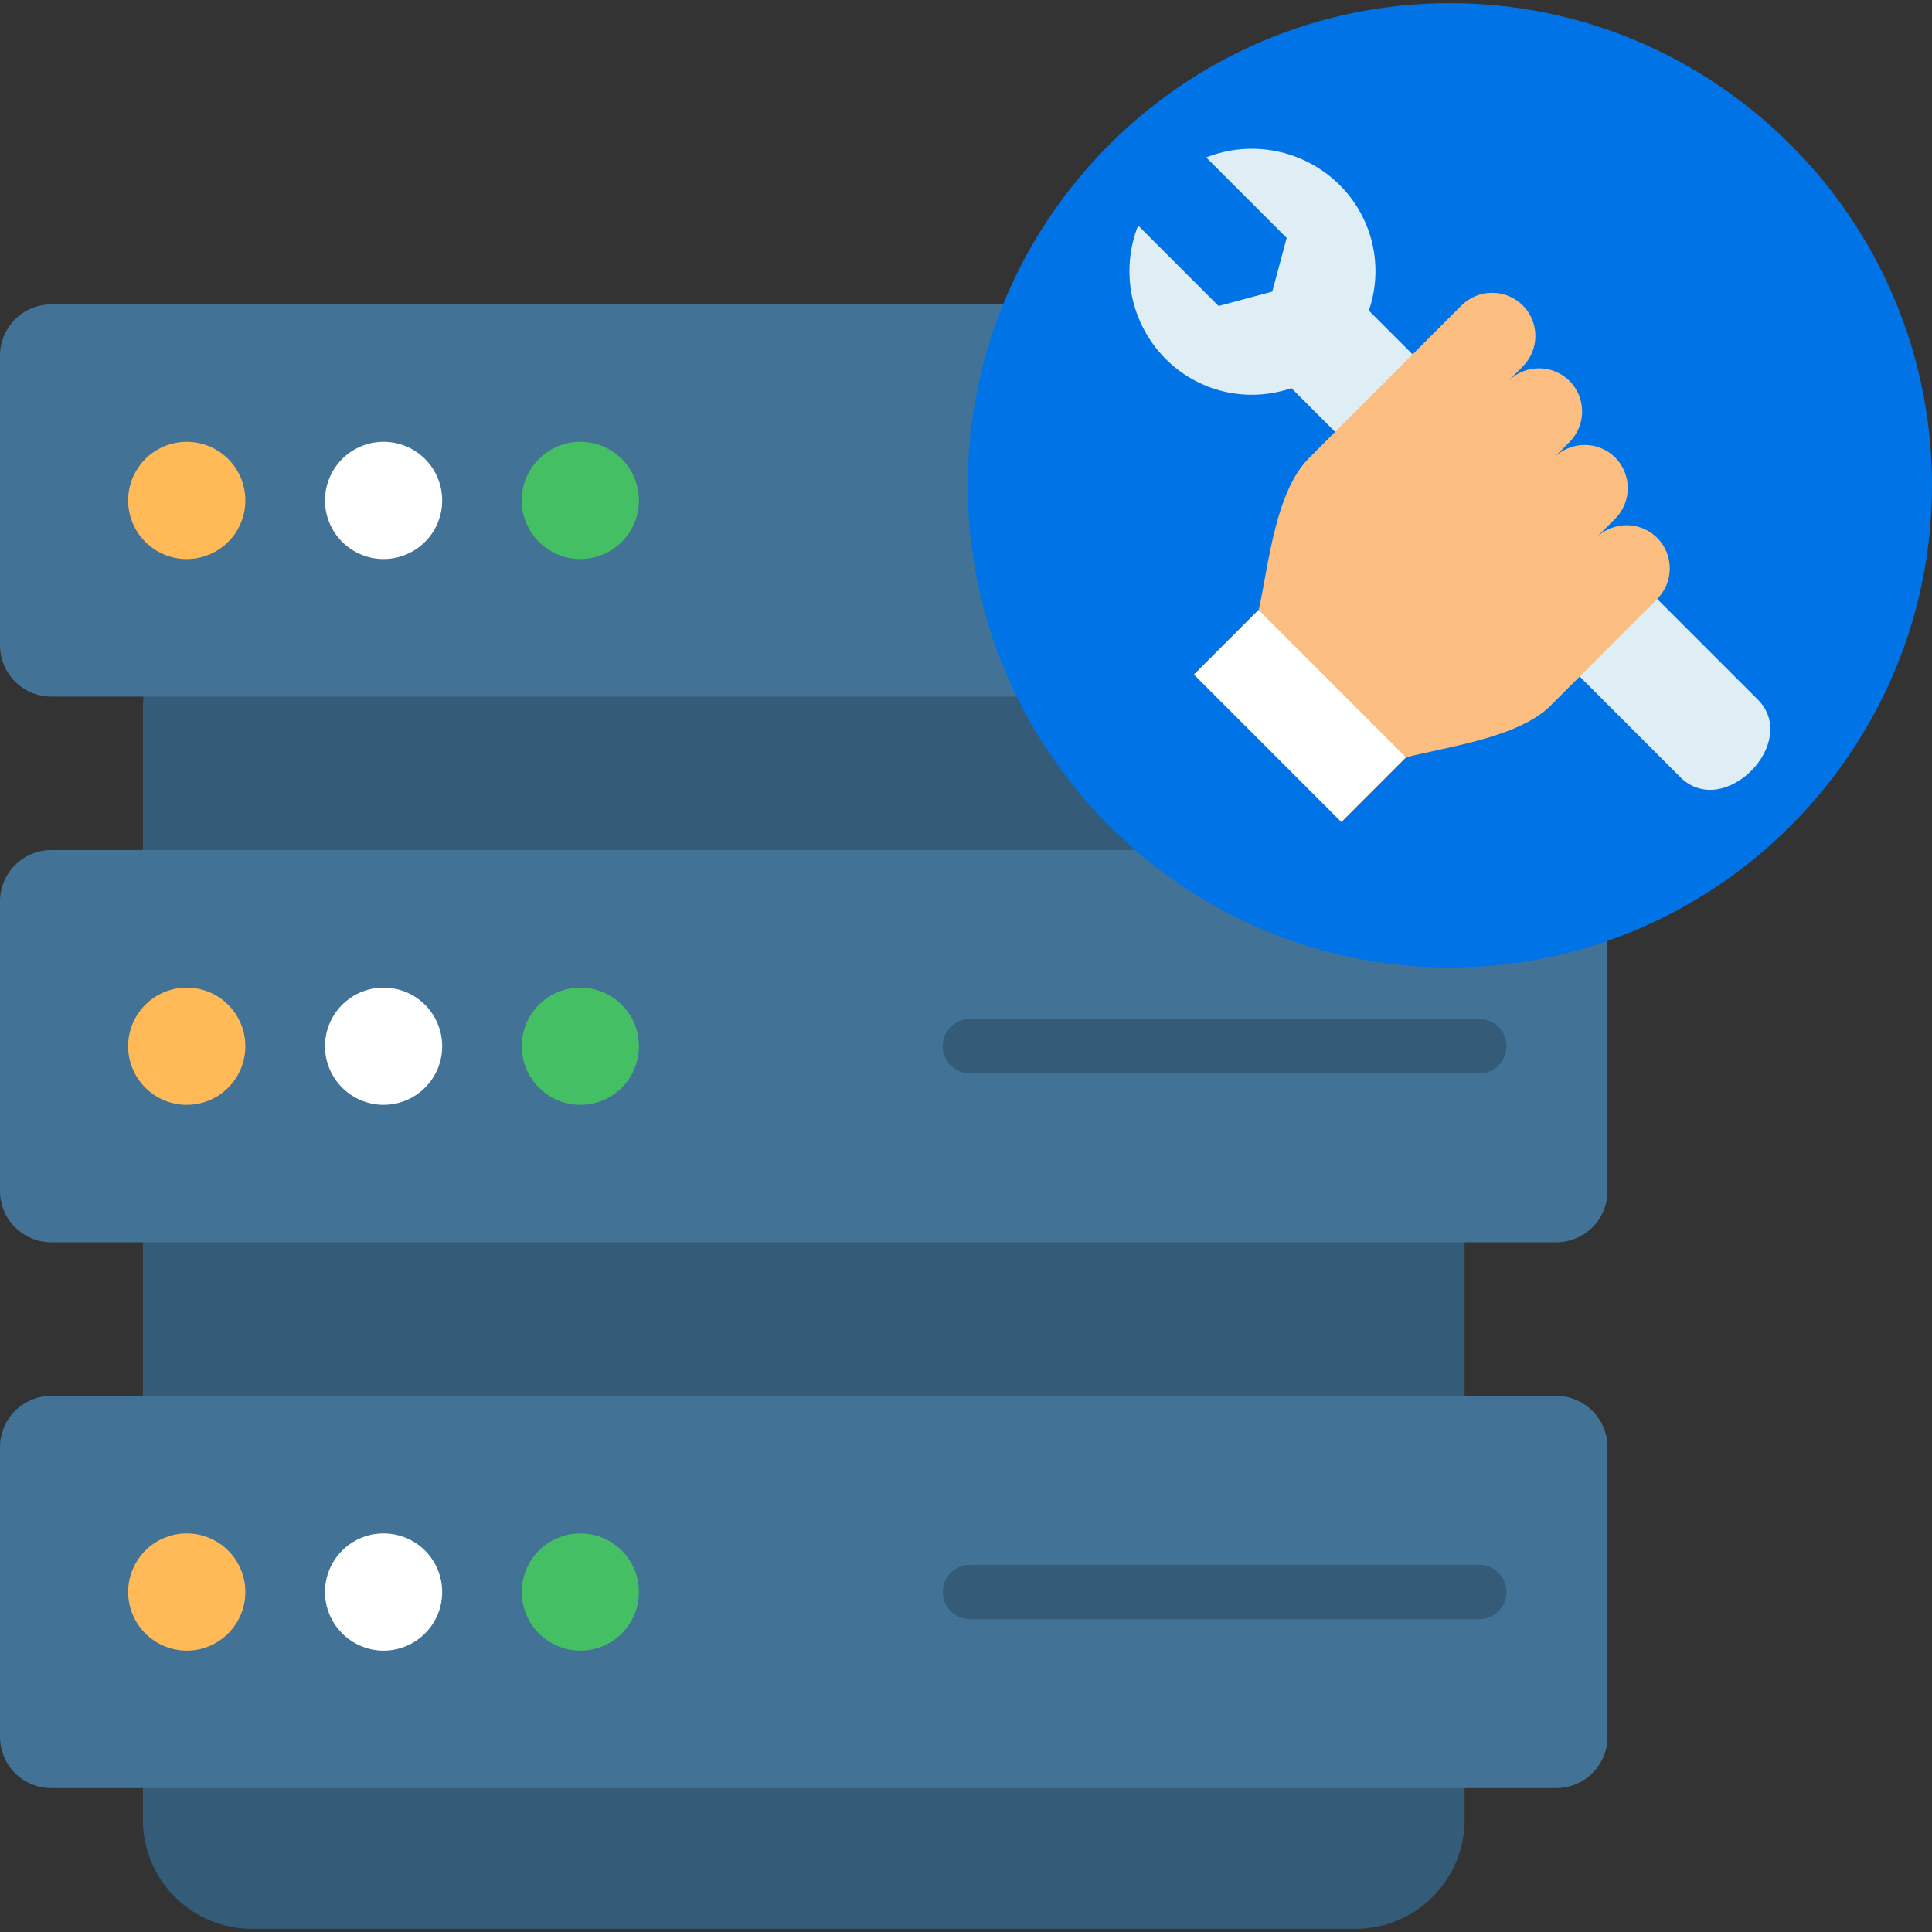 <svg width="512" height="512" viewBox="0 0 512 512" fill="none" xmlns="http://www.w3.org/2000/svg">
<rect x="0" y="0" width="512" height="512" fill="#333333" stroke="none"/>
<g clip-path="url(#clip0_95_16)">
<path fill-rule="evenodd" clip-rule="evenodd" d="M66.681 158.615H359.315C366.953 158.637 374.271 161.681 379.672 167.081C385.072 172.482 388.116 179.801 388.138 187.438V482.345C388.116 489.983 385.072 497.301 379.672 502.702C374.271 508.103 366.953 511.146 359.315 511.168H66.681C59.043 511.146 51.725 508.103 46.324 502.702C40.924 497.301 37.88 489.983 37.858 482.345V187.438C37.88 179.801 40.924 172.482 46.324 167.081C51.725 161.681 59.043 158.637 66.681 158.615Z" fill="#345B77"/>
<path fill-rule="evenodd" clip-rule="evenodd" d="M13.552 80.656H412.444C416.036 80.663 419.48 82.093 422.02 84.632C424.561 87.172 425.992 90.615 426 94.207V171.031C425.993 174.626 424.564 178.072 422.025 180.617C419.486 183.161 416.043 184.598 412.448 184.612H13.552C9.957 184.598 6.514 183.161 3.975 180.617C1.436 178.072 0.007 174.626 0 171.031L0 94.207C0.008 90.616 1.439 87.174 3.978 84.634C6.518 82.094 9.96 80.664 13.552 80.656Z" fill="#427396"/>
<path fill-rule="evenodd" clip-rule="evenodd" d="M49.486 148.154C52.558 148.154 55.562 147.243 58.117 145.536C60.671 143.83 62.662 141.404 63.838 138.565C65.014 135.727 65.322 132.603 64.723 129.59C64.123 126.577 62.644 123.809 60.472 121.636C58.299 119.464 55.531 117.984 52.518 117.384C49.505 116.785 46.381 117.093 43.543 118.268C40.704 119.444 38.278 121.435 36.571 123.99C34.864 126.544 33.953 129.548 33.953 132.62C33.956 136.739 35.594 140.688 38.506 143.6C41.419 146.512 45.367 148.15 49.486 148.154Z" fill="#FFBA57"/>
<path fill-rule="evenodd" clip-rule="evenodd" d="M101.654 148.154C104.726 148.154 107.73 147.243 110.284 145.536C112.839 143.829 114.83 141.403 116.006 138.565C117.181 135.726 117.489 132.603 116.89 129.589C116.29 126.576 114.811 123.808 112.638 121.636C110.466 119.463 107.698 117.984 104.685 117.384C101.671 116.785 98.548 117.093 95.709 118.268C92.871 119.444 90.445 121.435 88.738 123.99C87.031 126.544 86.12 129.548 86.12 132.62C86.129 136.737 87.768 140.683 90.679 143.595C93.591 146.506 97.537 148.145 101.654 148.154Z" fill="white"/>
<path fill-rule="evenodd" clip-rule="evenodd" d="M153.821 148.154C156.892 148.148 159.893 147.233 162.444 145.522C164.994 143.812 166.981 141.384 168.153 138.545C169.324 135.706 169.628 132.584 169.025 129.572C168.423 126.561 166.941 123.796 164.767 121.626C162.594 119.456 159.826 117.979 156.813 117.382C153.801 116.785 150.679 117.095 147.842 118.271C145.005 119.448 142.581 121.439 140.875 123.993C139.169 126.547 138.259 129.549 138.259 132.62C138.267 136.742 139.911 140.692 142.828 143.605C145.745 146.517 149.699 148.153 153.821 148.154Z" fill="#45BF64"/>
<path fill-rule="evenodd" clip-rule="evenodd" d="M13.552 225.268H412.444C416.039 225.281 419.483 226.717 422.023 229.262C424.564 231.806 425.993 235.253 426 238.849V315.672C425.992 319.263 424.562 322.706 422.022 325.246C419.482 327.785 416.04 329.216 412.448 329.224H13.552C9.96 329.216 6.518 327.785 3.978 325.246C1.438 322.706 0.008 319.263 0 315.672L0 238.849C0.007 235.254 1.436 231.808 3.975 229.263C6.514 226.719 9.957 225.282 13.552 225.268Z" fill="#427396"/>
<path fill-rule="evenodd" clip-rule="evenodd" d="M49.486 292.795C52.558 292.795 55.562 291.884 58.117 290.177C60.671 288.47 62.662 286.044 63.838 283.206C65.014 280.367 65.322 277.244 64.723 274.231C64.123 271.217 62.644 268.449 60.472 266.277C58.299 264.104 55.531 262.625 52.518 262.025C49.505 261.426 46.381 261.733 43.543 262.909C40.704 264.085 38.278 266.076 36.571 268.63C34.864 271.185 33.953 274.188 33.953 277.261C33.956 281.379 35.594 285.328 38.506 288.241C41.419 291.153 45.367 292.791 49.486 292.795Z" fill="#FFBA57"/>
<path d="M257.02 284.459C255.11 284.459 253.279 283.7 251.929 282.35C250.579 281 249.82 279.168 249.82 277.259C249.82 275.349 250.579 273.518 251.929 272.167C253.279 270.817 255.11 270.059 257.02 270.059H392.044C393.954 270.059 395.785 270.817 397.135 272.167C398.485 273.518 399.244 275.349 399.244 277.259C399.244 279.168 398.485 281 397.135 282.35C395.785 283.7 393.954 284.459 392.044 284.459H257.02Z" fill="#345B77"/>
<path fill-rule="evenodd" clip-rule="evenodd" d="M101.654 292.795C104.726 292.795 107.73 291.884 110.284 290.177C112.839 288.47 114.83 286.044 116.006 283.205C117.181 280.367 117.489 277.243 116.89 274.23C116.29 271.217 114.811 268.449 112.638 266.276C110.466 264.104 107.698 262.624 104.685 262.025C101.671 261.426 98.548 261.733 95.709 262.909C92.871 264.085 90.445 266.076 88.738 268.63C87.031 271.185 86.12 274.188 86.12 277.261C86.129 281.378 87.768 285.324 90.679 288.235C93.591 291.147 97.537 292.786 101.654 292.795Z" fill="white"/>
<path fill-rule="evenodd" clip-rule="evenodd" d="M153.821 292.795C156.892 292.789 159.893 291.873 162.444 290.163C164.994 288.453 166.981 286.025 168.153 283.186C169.324 280.347 169.628 277.224 169.025 274.213C168.423 271.201 166.941 268.436 164.767 266.266C162.594 264.097 159.826 262.62 156.813 262.023C153.801 261.426 150.679 261.735 147.842 262.912C145.005 264.088 142.581 266.079 140.875 268.633C139.169 271.187 138.259 274.189 138.259 277.261C138.267 281.383 139.911 285.333 142.828 288.245C145.745 291.157 149.699 292.794 153.821 292.795Z" fill="#45BF64"/>
<path fill-rule="evenodd" clip-rule="evenodd" d="M13.552 369.908H412.444C416.039 369.922 419.483 371.358 422.023 373.902C424.564 376.447 425.993 379.894 426 383.489V460.312C425.992 463.904 424.562 467.346 422.022 469.886C419.482 472.426 416.04 473.856 412.448 473.864H13.552C9.96 473.856 6.518 472.426 3.978 469.886C1.438 467.346 0.008 463.904 0 460.312L0 383.489C0.007 379.894 1.436 376.448 3.975 373.904C6.514 371.359 9.957 369.923 13.552 369.908Z" fill="#427396"/>
<path fill-rule="evenodd" clip-rule="evenodd" d="M49.486 437.435C52.558 437.435 55.562 436.525 58.116 434.818C60.671 433.111 62.662 430.685 63.838 427.847C65.014 425.008 65.322 421.885 64.723 418.872C64.124 415.858 62.644 413.09 60.472 410.918C58.3 408.745 55.532 407.265 52.519 406.666C49.505 406.066 46.382 406.374 43.543 407.549C40.705 408.725 38.279 410.716 36.572 413.27C34.864 415.825 33.953 418.828 33.953 421.9C33.962 426.017 35.601 429.963 38.512 432.874C41.423 435.785 45.369 437.424 49.486 437.433V437.435Z" fill="#FFBA57"/>
<path d="M257.02 429.099C255.11 429.099 253.279 428.341 251.929 426.99C250.579 425.64 249.82 423.809 249.82 421.899C249.82 419.99 250.579 418.158 251.929 416.808C253.279 415.458 255.11 414.699 257.02 414.699H392.044C393.954 414.699 395.785 415.458 397.135 416.808C398.485 418.158 399.244 419.99 399.244 421.899C399.244 423.809 398.485 425.64 397.135 426.99C395.785 428.341 393.954 429.099 392.044 429.099H257.02Z" fill="#345B77"/>
<path fill-rule="evenodd" clip-rule="evenodd" d="M101.654 437.435C104.726 437.435 107.73 436.524 110.284 434.817C112.839 433.11 114.83 430.684 116.005 427.846C117.181 425.008 117.489 421.884 116.89 418.871C116.29 415.858 114.811 413.09 112.639 410.917C110.466 408.745 107.698 407.265 104.685 406.666C101.672 406.066 98.549 406.374 95.71 407.549C92.872 408.725 90.445 410.716 88.738 413.27C87.031 415.825 86.12 418.828 86.12 421.9C86.133 426.016 87.774 429.959 90.685 432.869C93.595 435.779 97.538 437.42 101.654 437.433V437.435Z" fill="white"/>
<path fill-rule="evenodd" clip-rule="evenodd" d="M153.821 437.435C156.892 437.43 159.893 436.514 162.443 434.804C164.994 433.093 166.981 430.666 168.152 427.827C169.324 424.988 169.628 421.865 169.025 418.854C168.423 415.842 166.941 413.077 164.768 410.907C162.594 408.738 159.826 407.261 156.814 406.664C153.801 406.067 150.679 406.376 147.843 407.552C145.006 408.728 142.581 410.719 140.876 413.273C139.17 415.827 138.259 418.829 138.259 421.9C138.272 426.021 139.917 429.968 142.834 432.879C145.75 435.79 149.7 437.427 153.821 437.433V437.435Z" fill="#45BF64"/>
<path fill-rule="evenodd" clip-rule="evenodd" d="M384.233 256.392C454.616 256.392 512 198.979 512 128.599C512 58.243 454.616 0.83 384.233 0.83C313.88 0.83 256.466 58.243 256.466 128.599C256.466 198.982 313.88 256.399 384.233 256.399V256.392Z" fill="#0073E6"/>
<path fill-rule="evenodd" clip-rule="evenodd" d="M445.29 205.945L342.237 102.863C336.493 104.843 330.306 105.157 324.391 103.77C318.476 102.383 313.074 99.351 308.809 95.024C304.325 90.474 301.258 84.719 299.98 78.46C298.702 72.201 299.268 65.705 301.609 59.76L322.942 81.093L337.165 77.275L340.983 63.053L319.65 41.72C325.594 39.379 332.09 38.813 338.35 40.091C344.609 41.369 350.363 44.436 354.914 48.92C359.24 53.18 362.273 58.577 363.66 64.488C365.047 70.398 364.733 76.581 362.754 82.32L465.836 185.4C477.173 196.737 456.801 217.457 445.29 205.945Z" fill="#DFEEF5"/>
<path fill-rule="evenodd" clip-rule="evenodd" d="M411.016 186.914L439.17 158.732C441.31 156.579 442.512 153.667 442.512 150.632C442.512 147.597 441.31 144.684 439.17 142.532C437.017 140.39 434.104 139.188 431.068 139.188C428.031 139.188 425.118 140.39 422.965 142.532L428.065 137.461C430.192 135.302 431.385 132.392 431.385 129.361C431.385 126.33 430.192 123.42 428.065 121.261C425.907 119.119 422.989 117.917 419.948 117.917C416.907 117.917 413.989 119.119 411.831 121.261L415.941 117.152C418.082 115 419.283 112.088 419.283 109.052C419.283 106.016 418.082 103.104 415.941 100.952C413.789 98.811 410.877 97.61 407.841 97.61C404.805 97.61 401.893 98.811 399.741 100.952L403.559 97.134C405.7 94.982 406.901 92.07 406.901 89.034C406.901 85.998 405.7 83.086 403.559 80.934C401.401 78.792 398.483 77.59 395.442 77.59C392.401 77.59 389.483 78.792 387.325 80.934L346.932 121.357C338.014 130.246 336.265 149.277 333.584 161.633L316.477 178.77L355.529 217.823L372.637 200.686C384.324 197.772 402.597 195.353 411.019 186.93L411.016 186.914Z" fill="#FBBD80"/>
<path d="M316.413 178.764L333.533 161.644L372.58 200.691L355.46 217.811L316.413 178.764Z" fill="white"/>
</g>
<defs>
<clipPath id="clip0_95_16">
<rect width="512" height="512" fill="white"/>
</clipPath>
</defs>
</svg>
